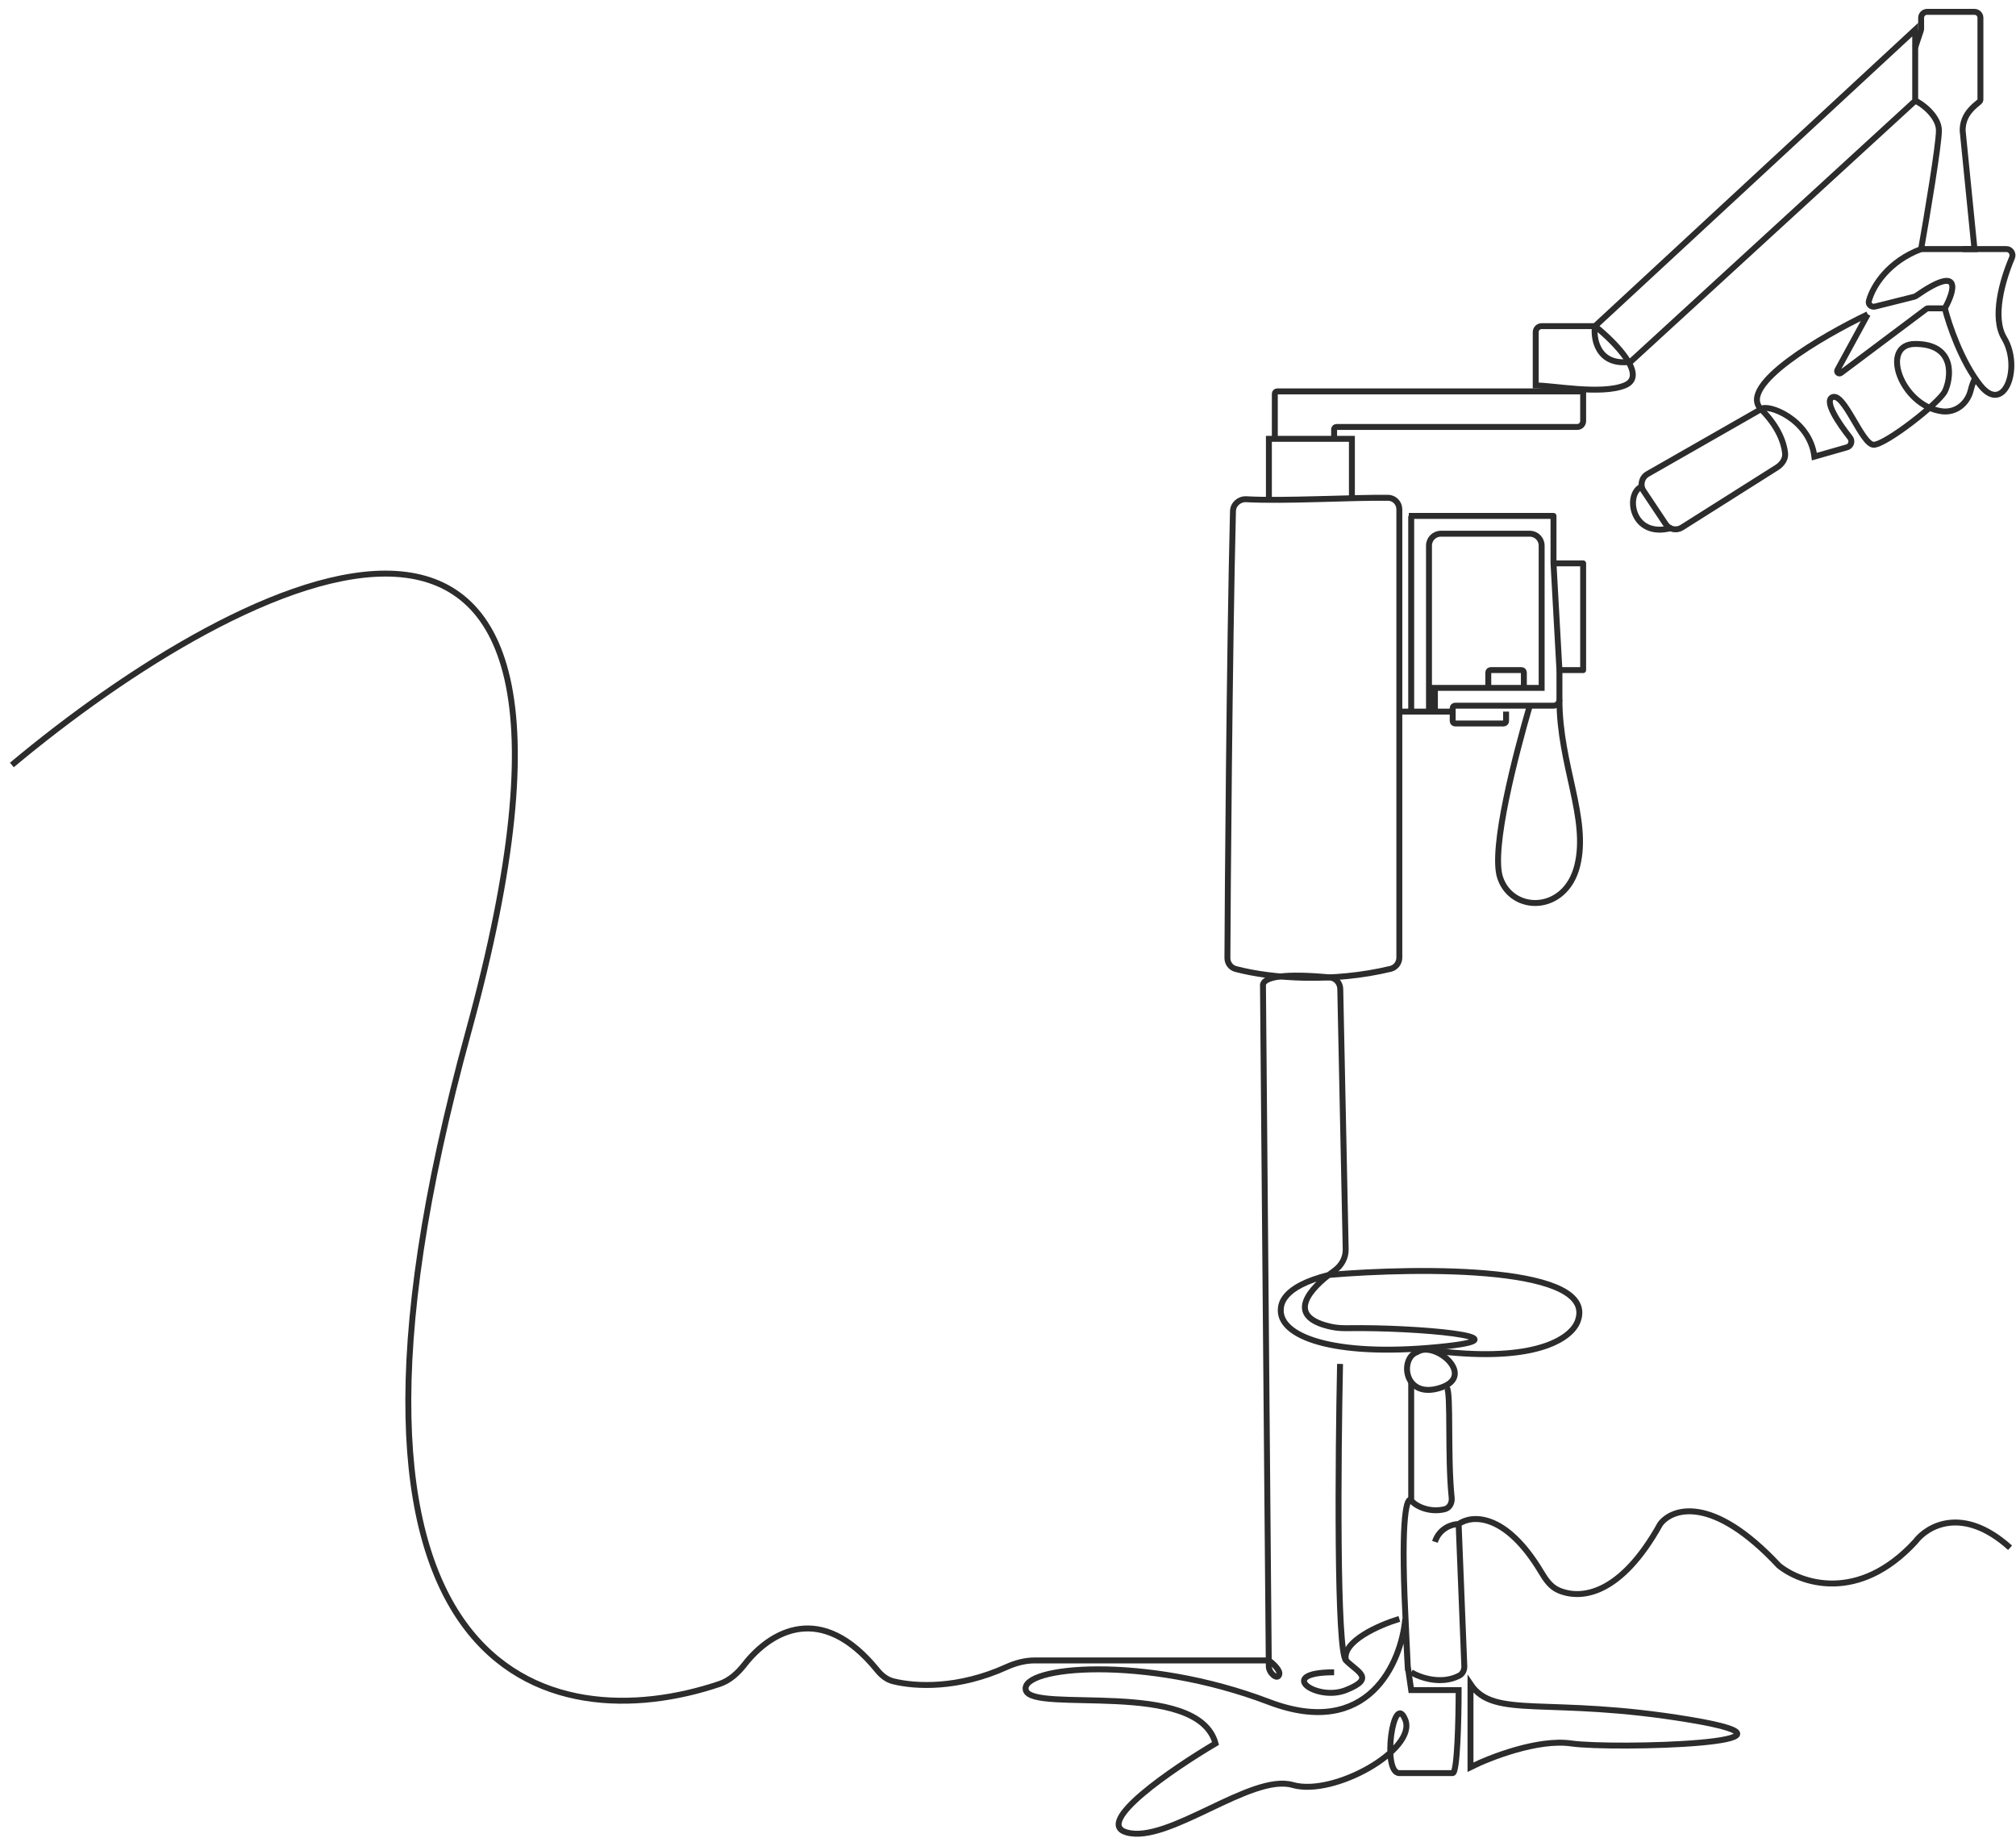 <?xml version="1.0" encoding="UTF-8"?> <svg xmlns="http://www.w3.org/2000/svg" width="170" height="155" viewBox="0 0 170 155" fill="none"><path d="M119 43.5V60" stroke="#2D2C2C" stroke-width="0.5"></path><path d="M132.5 147C129.7 146.6 125.667 148.166 124 149V142C126 145 130.5 143 142.5 145C154.5 147 136 147.5 132.5 147Z" stroke="#2D2C2C" stroke-width="0.5"></path><path d="M119 141C119.758 141.455 121.537 142.075 123.056 141.281C123.348 141.128 123.492 140.804 123.479 140.475L123 128.5M123 128.5C122.5 128.5 121.4 128.8 121 130M123 128.5C124.102 127.713 126.96 127.521 129.971 132.563C130.335 133.172 130.753 133.786 131.403 134.074C133.281 134.904 136.641 134.547 140 128.5C141 127.167 144.4 126 150 132C151.833 133.5 156.7 135.201 161.5 130C162.5 128.667 165.5 126.9 169.5 130.5" stroke="#2D2C2C" stroke-width="0.5"></path><path d="M113 115C112.834 123 112.7 139.2 113.5 140C114.5 141 116 141.5 113.5 142.5C111 143.5 107.5 141 112.5 141" stroke="#2D2C2C" stroke-width="0.5"></path><path d="M118 136.5C116.333 137 113.1 138.4 113.5 140" stroke="#2D2C2C" stroke-width="0.5"></path><path d="M117.26 81.689C112.37 82.862 107.324 82.519 104.203 81.702C103.781 81.591 103.5 81.208 103.502 80.772C103.52 75.953 103.676 54.685 103.971 43.099C103.986 42.509 104.506 42.06 105.096 42.093C108.339 42.273 113.901 41.931 117.053 41.972C117.585 41.978 118 42.417 118 42.949V80.736C118 81.187 117.698 81.584 117.26 81.689Z" stroke="#2D2C2C" stroke-width="0.5"></path><path d="M107 42V37H114V42" stroke="#2D2C2C" stroke-width="0.5"></path><path d="M107.5 37V33.2C107.5 33.09 107.59 33 107.7 33H133.5V35.5C133.5 35.776 133.276 36 133 36H112.7C112.59 36 112.5 36.09 112.5 36.2V37" stroke="#2D2C2C" stroke-width="0.5"></path><path d="M118.799 43.5H131V47.5M131 47.5H133.5V56.5H131.5L131 47.5Z" stroke="#2D2C2C" stroke-width="0.5" stroke-linejoin="round"></path><path d="M118 60H120.5M125.5 58H121V60H120.5M125.5 58V56.7C125.5 56.59 125.59 56.5 125.7 56.5H128.3C128.41 56.5 128.5 56.59 128.5 56.7V58M125.5 58H128.5M128.5 58H130V46C130 45.448 129.552 45 129 45H121.5C120.948 45 120.5 45.448 120.5 46V60" stroke="#2D2C2C" stroke-width="0.5"></path><path d="M131.5 56.5V59C131.5 59.276 131.276 59.5 131 59.5H122.7C122.59 59.5 122.5 59.59 122.5 59.7V60.8C122.5 60.91 122.59 61 122.7 61H126.8C126.91 61 127 60.91 127 60.8V60" stroke="#2D2C2C" stroke-width="0.5"></path><path d="M121 60H122.5" stroke="#2D2C2C" stroke-width="0.5"></path><path d="M129 59.5C127.834 63.5 125.7 71.6 126.5 74C127.5 77 132 77 133 73C134 69 131.5 64.5 131.5 59" stroke="#2D2C2C" stroke-width="0.5"></path><path d="M129.5 28V32.5C131 32.5 135 33.3 137 32.5C139 31.7 136.167 28.833 134.5 27.5H130C129.724 27.5 129.5 27.724 129.5 28Z" stroke="#2D2C2C" stroke-width="0.5"></path><path d="M137.5 30.5C134.7 30.9 134.333 28.5 134.5 27.5L161.5 2.5V8.5L137.5 30.5Z" stroke="#2D2C2C" stroke-width="0.5"></path><path d="M161.5 8.5C162 8.667 163.5 9.8 163.5 11C163.5 12.2 162.5 18.167 162 21H166.5L165.5 11C165.5 9.616 166.493 8.941 166.909 8.583C166.969 8.532 167 8.455 167 8.376V1.5C167 1.224 166.776 1 166.5 1H162.5C162.224 1 162 1.224 162 1.5V2.419C162 2.473 161.991 2.526 161.974 2.577L161.5 4" stroke="#2D2C2C" stroke-width="0.5"></path><path d="M165.5 21H169.191C169.563 21 169.808 21.393 169.662 21.735C168.86 23.614 167.953 26.755 169 28.5C170.5 31 169 35 167 32.5C165.4 30.5 164.333 27.333 164 26C164.828 24.51 165.491 22.23 161.579 24.945C161.528 24.98 161.47 25.008 161.41 25.022L158.121 25.845C157.806 25.924 157.51 25.683 157.594 25.369C157.945 24.058 159.292 22.015 162 21" stroke="#2D2C2C" stroke-width="0.5"></path><path d="M157.5 26.5C153.667 28.333 146.5 32.5 148.5 34.5M148.5 34.5C149.948 35.948 150.435 37.309 150.53 38.203C150.585 38.715 150.257 39.153 149.822 39.428L141.825 44.479C141.366 44.769 140.76 44.64 140.459 44.188L138.594 41.391C138.273 40.909 138.427 40.256 138.93 39.968L148.5 34.5Z" stroke="#2D2C2C" stroke-width="0.5"></path><path d="M138.5 41C137 41.5 137.501 45.5 141 44.5" stroke="#2D2C2C" stroke-width="0.5"></path><path d="M148.5 34.5C149 34 152.6 35.3 153 38.5L155.75 37.714C156.101 37.614 156.231 37.184 156.005 36.898C155.017 35.646 153.82 33.84 154.5 33.5C155.5 33 157 37.5 158 37.5C159 37.5 163.5 34 164 33C164.5 32 165 29 161.5 29C158.482 29 160.297 34.203 163.738 34.676C164.909 34.837 165.906 34.044 166.187 32.895C166.258 32.606 166.348 32.303 166.5 32" stroke="#2D2C2C" stroke-width="0.5"></path><path d="M157.5 26.5L154.941 31.192C154.838 31.381 155.064 31.577 155.236 31.448L162.447 26.04C162.481 26.014 162.523 26 162.567 26H164" stroke="#2D2C2C" stroke-width="0.5"></path><path d="M1 64.5C20.333 48.333 55.1 30.2 39.5 87C24.377 142.063 46.563 146.754 60.689 141.979C61.545 141.689 62.225 141.058 62.782 140.345C64.959 137.555 69.245 134.987 73.977 140.823C74.329 141.257 74.772 141.621 75.314 141.756C77.229 142.231 80.815 142.4 84.87 140.56C85.623 140.218 86.433 140 87.261 140H107C107.425 140.319 107.96 140.842 107.874 141.178C107.74 141.711 106.996 141.058 106.992 140.509L106.5 83C106.655 82.378 108.261 82.046 112.127 82.41C112.627 82.457 113.008 82.875 113.018 83.376L113.476 105.34C113.491 106.057 113.114 106.719 112.53 107.135C112.365 107.252 112.201 107.374 112.041 107.5M112.041 107.5C110.081 109.033 108.617 111.114 112.323 111.883C112.769 111.975 113.227 111.992 113.682 111.986C119.576 111.901 128.679 112.758 122 113.5C113 114.5 108 112.859 108 110.5C108 110 108.081 108.5 112.041 107.5Z" stroke="#2D2C2C" stroke-width="0.5"></path><path d="M112 107.5C119.833 106.834 135 106.7 133 111.5C132.5 112.667 130 114.8 122 114H121.5V113.5" stroke="#2D2C2C" stroke-width="0.5"></path><path d="M119.5 114C118 114.5 118.371 118.043 121.5 117C124.5 116 121 113 119.5 114Z" stroke="#2D2C2C" stroke-width="0.5"></path><path d="M119 126.5C118.666 126.167 118.1 127.6 118.5 136C118.624 138.609 118.687 139.967 118.71 140.5M118.71 140.5C118.761 141.682 118.614 138.798 118.5 136.5C118.166 140.167 115.4 146.7 107 143.5C96.5 139.5 86 140.5 86.5 142.5C87 144.5 101 141.5 102.5 147C98.833 149.167 92.2 153.7 95 154.5C98.5 155.5 105.5 149.5 109 150.5C112.5 151.5 119.5 147.5 118.5 145C117.5 142.5 116.5 149.5 118 149.5C119.5 149.5 122 149.5 122.5 149.5C122.9 149.5 123 144.833 123 142.5H119L118.71 140.5Z" stroke="#2D2C2C" stroke-width="0.5"></path><path d="M122 117C122.374 117.374 122.049 122.729 122.413 126.285C122.457 126.713 122.243 127.147 121.825 127.249C120.481 127.579 119.286 126.929 119 126.5V117V116.5" stroke="#2D2C2C" stroke-width="0.5"></path></svg> 